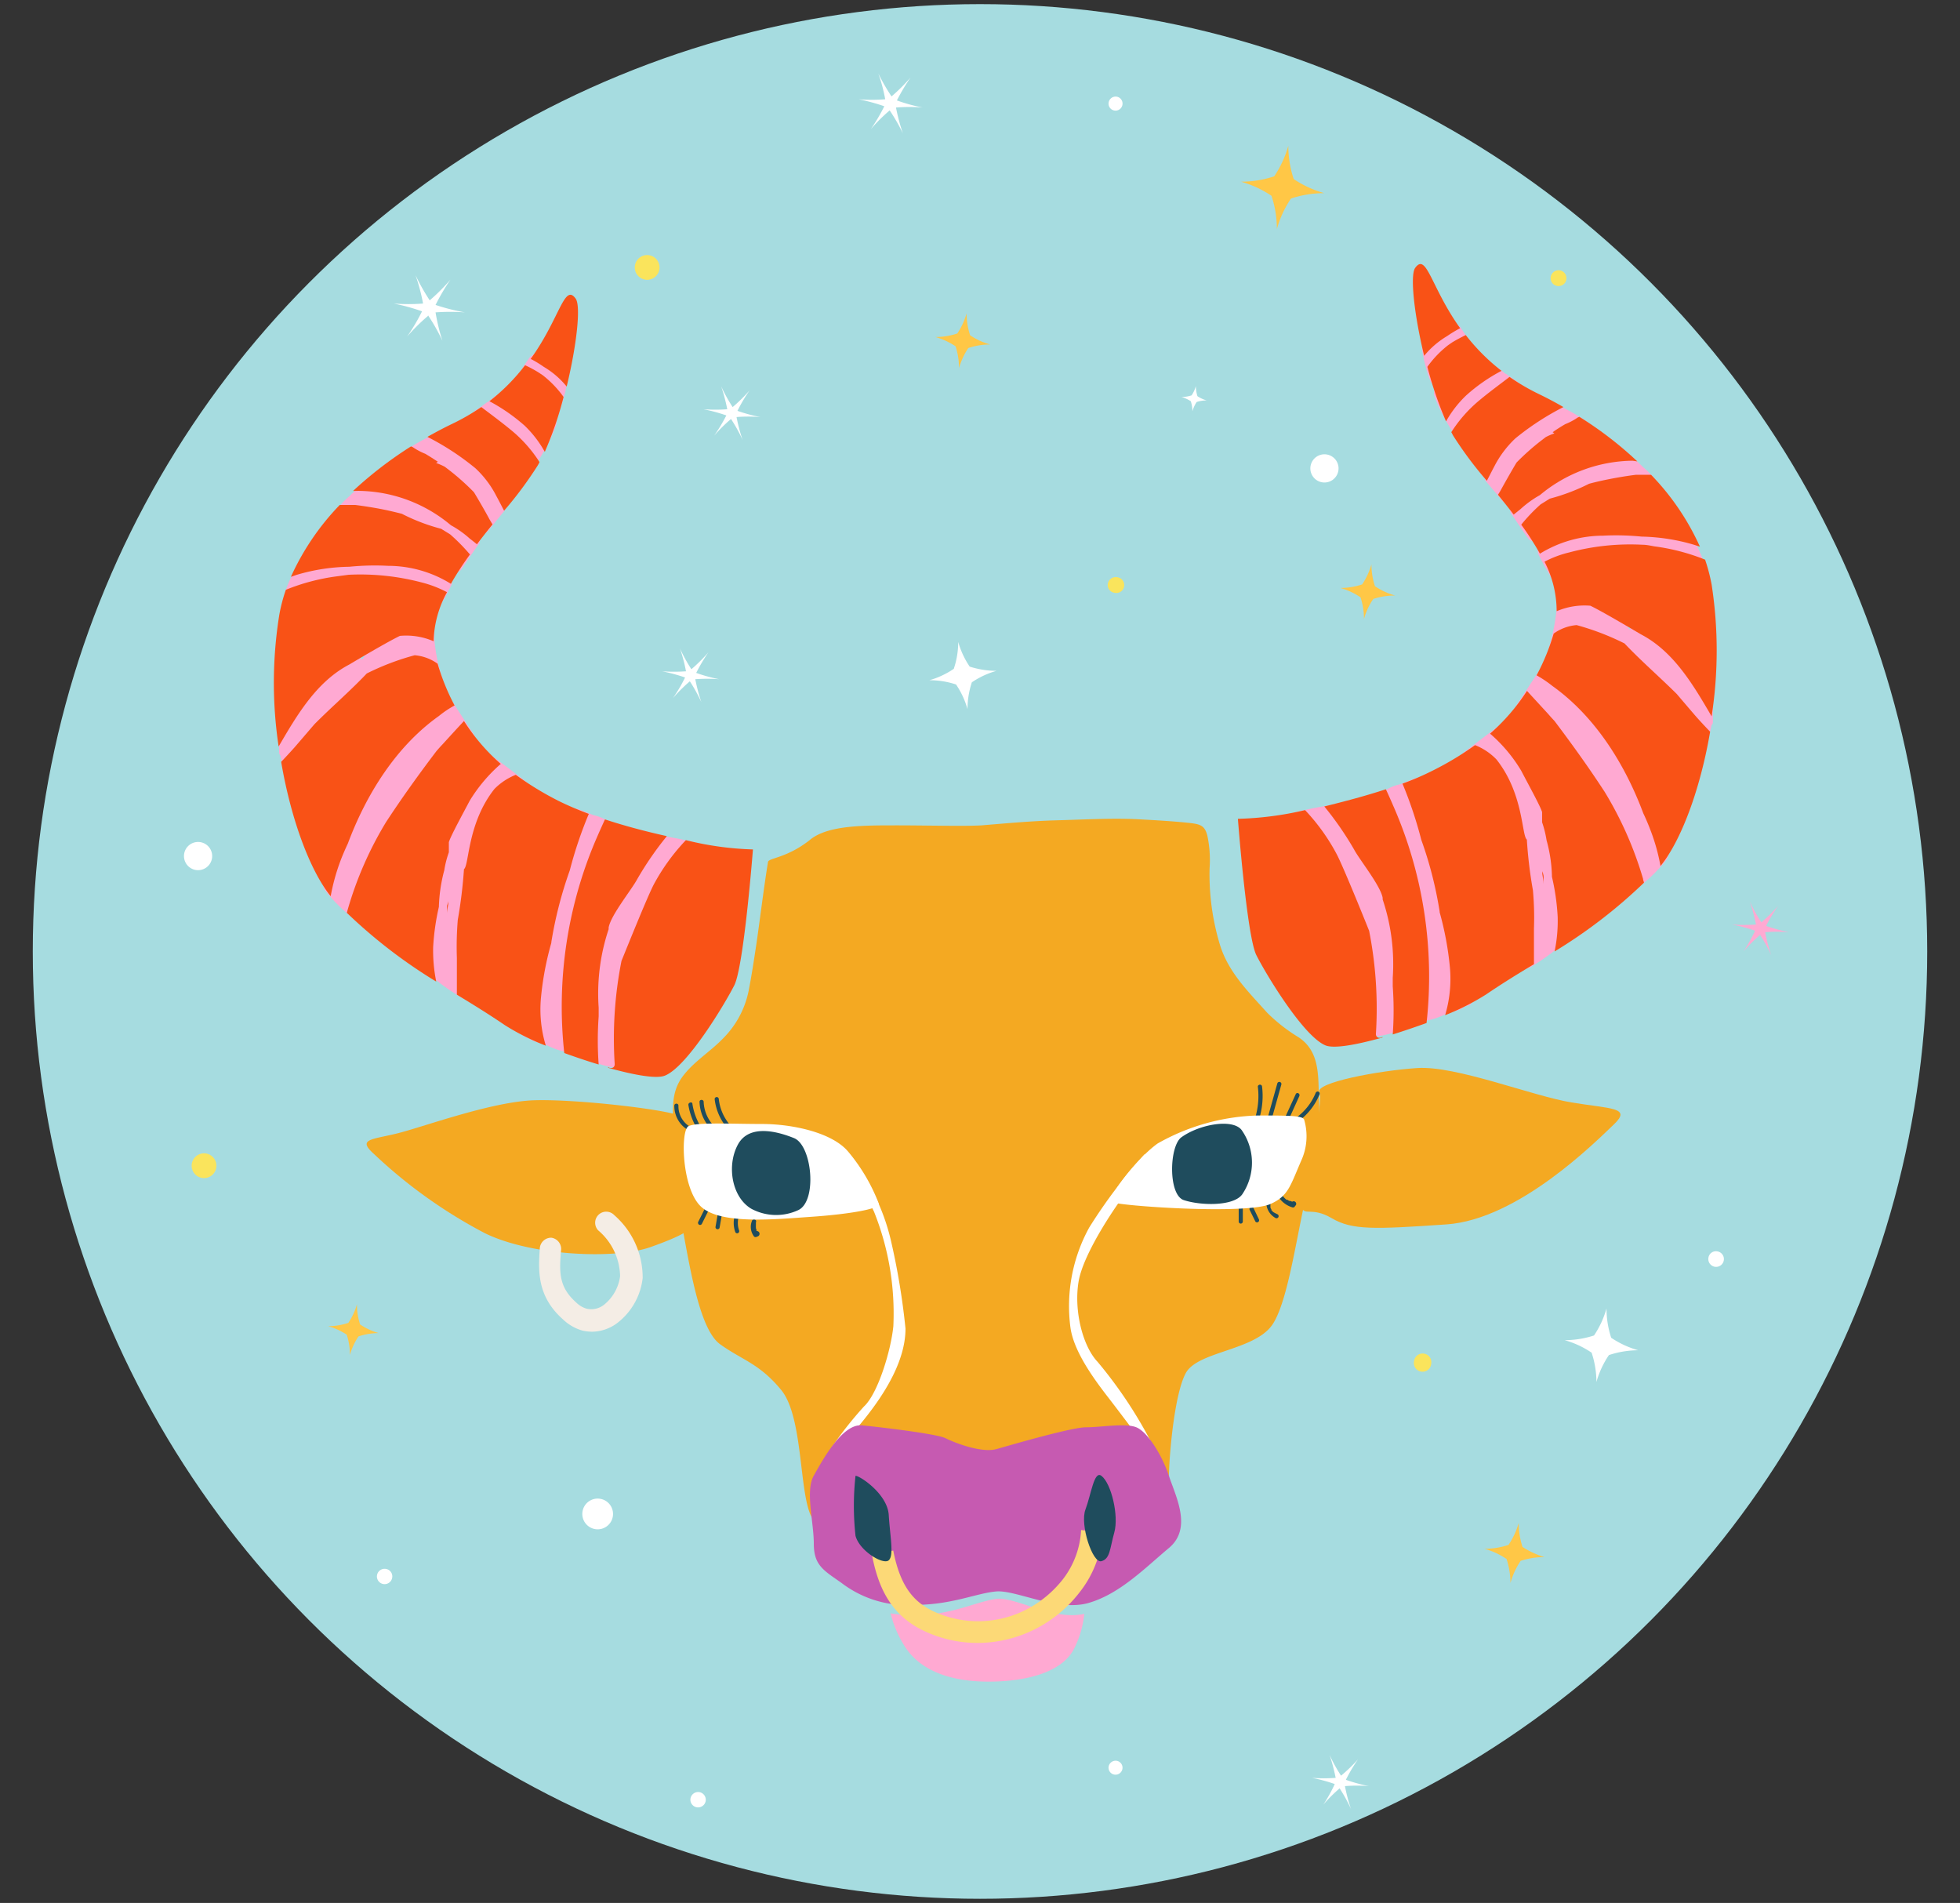 <svg id="Layer_1" data-name="Layer 1" xmlns="http://www.w3.org/2000/svg" viewBox="0 0 171 166"><rect x="0" y="0" width="171" height="166" fill="#333333" stroke="none"/><defs><style>.cls-1,.cls-11{fill:#fff;}.cls-1,.cls-2,.cls-3,.cls-7{fill-rule:evenodd;}.cls-2{fill:#fae45c;}.cls-3{fill:#ffc746;}.cls-4{fill:#a6dce0;}.cls-5,.cls-7{fill:#ffa9d2;}.cls-6{fill:#f95216;}.cls-8{fill:#f4a922;}.cls-9{fill:#f4ede5;}.cls-10{fill:#1f4c5d;}.cls-12{fill:#c65ab1;}.cls-13{fill:#fcd977;}</style></defs><title>Zodiac signs</title><path class="cls-1" d="M84.94,83.35a16.05,16.05,0,0,0-2.55-.25,17.18,17.18,0,0,0,2.53-.41,16.7,16.7,0,0,0-1.06-2.33,17.21,17.21,0,0,0,1.62,2A16.91,16.91,0,0,0,87,80.26a16.21,16.21,0,0,0-.91,2.39,16.05,16.05,0,0,0,2.55.25,17.18,17.18,0,0,0-2.53.41,16.7,16.7,0,0,0,1.06,2.33,17.21,17.21,0,0,0-1.62-2A16.91,16.91,0,0,0,84,85.74a16.21,16.21,0,0,0,.91-2.39Z"/><path class="cls-1" d="M85.42,83.36a2.67,2.67,0,0,0-.87.23s.55-.48.59-.67a2.67,2.67,0,0,0-.23-.87s.48.55.67.59a2.67,2.67,0,0,0,.87-.23s-.55.48-.59.67a2.67,2.67,0,0,0,.23.87s-.48-.55-.67-.59Z"/><path class="cls-1" d="M85.42,83.36a2.67,2.67,0,0,0-.87.23s.55-.48.59-.67a2.67,2.67,0,0,0-.23-.87s.48.55.67.59a2.67,2.67,0,0,0,.87-.23s-.55.48-.59.67a2.67,2.67,0,0,0,.23.87s-.48-.55-.67-.59Z"/><path class="cls-1" d="M81.44,55.41a7.6,7.6,0,0,0,.37-2.33,7.35,7.35,0,0,0,1,2.14,7.33,7.33,0,0,0,2.33.38,7.42,7.42,0,0,0-2.15,1,7.66,7.66,0,0,0-.37,2.34,7.71,7.71,0,0,0-1-2.15,7.42,7.42,0,0,0-2.34-.38,7.42,7.42,0,0,0,2.15-1Z"/><path class="cls-2" d="M54.82,19.35a1.08,1.08,0,1,0,.93,1.22A1.08,1.08,0,0,0,54.82,19.35Z"/><path class="cls-2" d="M16.16,97.71a1.08,1.08,0,1,0,.92,1.22A1.08,1.08,0,0,0,16.16,97.71Z"/><path class="cls-1" d="M137.08,115.11a8.09,8.09,0,0,1,.41,2.56,8.19,8.19,0,0,1,1.09-2.36,8.39,8.39,0,0,1,2.56-.41,8,8,0,0,1-2.35-1.09,8.15,8.15,0,0,1-.42-2.56,8.19,8.19,0,0,1-1.09,2.36,8.34,8.34,0,0,1-2.56.41,8.19,8.19,0,0,1,2.36,1.09Z"/><path class="cls-3" d="M129.65,133.05a6.59,6.59,0,0,1,.34,2.1,6.91,6.91,0,0,1,.89-1.93,6.72,6.72,0,0,1,2.09-.33,6.75,6.75,0,0,1-1.92-.89,6.53,6.53,0,0,1-.34-2.09,6.48,6.48,0,0,1-.89,1.92,6.79,6.79,0,0,1-2.09.34,6.67,6.67,0,0,1,1.92.88Z"/><path class="cls-3" d="M28.46,113.52a5.7,5.7,0,0,1,.29,1.77,5.59,5.59,0,0,1,.74-1.62,5.7,5.7,0,0,1,1.77-.29,5.52,5.52,0,0,1-1.62-.75,5.61,5.61,0,0,1-.29-1.76,5.52,5.52,0,0,1-.75,1.62,5.54,5.54,0,0,1-1.76.28,5.8,5.8,0,0,1,1.62.75Z"/><path class="cls-1" d="M62,33.66a14.53,14.53,0,0,1,1,1.81,15.09,15.09,0,0,1-.54-2,13.84,13.84,0,0,1,2.08,0,13.57,13.57,0,0,1-2-.54,13.73,13.73,0,0,1,1-1.8,14.44,14.44,0,0,1-1.47,1.47,13.29,13.29,0,0,1-1-1.81,13.07,13.07,0,0,1,.53,2,13.79,13.79,0,0,1-2.08,0,13.85,13.85,0,0,1,2,.54,13.19,13.19,0,0,1-1.06,1.79A14.68,14.68,0,0,1,62,33.66Z"/><path class="cls-1" d="M58.4,56.53a13.29,13.29,0,0,1,1,1.81,13.07,13.07,0,0,1-.53-2,13,13,0,0,1,2.08,0,14.8,14.8,0,0,1-2-.55A13.87,13.87,0,0,1,60,54a13.93,13.93,0,0,1-1.47,1.46,13.76,13.76,0,0,1-1-1.81,14.68,14.68,0,0,1,.54,2,16.28,16.28,0,0,1-2.09,0,13.46,13.46,0,0,1,2,.54,13.08,13.08,0,0,1-1,1.8,14.44,14.44,0,0,1,1.47-1.47Z"/><path class="cls-1" d="M141.69,95.68a13.29,13.29,0,0,1,1,1.81,13.07,13.07,0,0,1-.53-2,13.79,13.79,0,0,1,2.08,0,13.85,13.85,0,0,1-2-.54,12.47,12.47,0,0,1,1.06-1.8,15.25,15.25,0,0,1-1.48,1.47,14.53,14.53,0,0,1-1-1.81,15.09,15.09,0,0,1,.54,2,13.84,13.84,0,0,1-2.08,0,13.57,13.57,0,0,1,2,.54,13.87,13.87,0,0,1-1.05,1.79,13.93,13.93,0,0,1,1.47-1.46Z"/><path class="cls-1" d="M115.08,153.05a14.53,14.53,0,0,1,1,1.81,15.09,15.09,0,0,1-.54-2,13.84,13.84,0,0,1,2.08,0,13.57,13.57,0,0,1-2-.54,13.87,13.87,0,0,1,1-1.79,13.93,13.93,0,0,1-1.47,1.46,13.29,13.29,0,0,1-1-1.81,13.07,13.07,0,0,1,.53,2,13.79,13.79,0,0,1-2.08,0,13.85,13.85,0,0,1,2,.54,13.71,13.71,0,0,1-1.06,1.79,14.75,14.75,0,0,1,1.48-1.46Z"/><path class="cls-1" d="M83.23,56.28A17.15,17.15,0,0,1,84.5,58.5,17.39,17.39,0,0,1,83.84,56a17.92,17.92,0,0,1,2.56,0,17.75,17.75,0,0,1-2.47-.67,17.1,17.1,0,0,1,1.3-2.21A17.5,17.5,0,0,1,83.41,55a17.45,17.45,0,0,1-1.26-2.23,19,19,0,0,1,.66,2.47,16.58,16.58,0,0,1-2.57,0,17.61,17.61,0,0,1,2.48.67,17.68,17.68,0,0,1-1.3,2.21,17.29,17.29,0,0,1,1.81-1.8Z"/><path class="cls-1" d="M35.55,24.59a16.71,16.71,0,0,1,1.26,2.23,18.71,18.71,0,0,1-.65-2.48,17.89,17.89,0,0,1,2.56,0,17.32,17.32,0,0,1-2.47-.67,17.1,17.1,0,0,1,1.3-2.21,17.5,17.5,0,0,1-1.82,1.81,17.45,17.45,0,0,1-1.26-2.23,16.51,16.51,0,0,1,.65,2.48,17,17,0,0,1-2.56,0,18.39,18.39,0,0,1,2.47.67,15.94,15.94,0,0,1-1.29,2.21,17.29,17.29,0,0,1,1.81-1.8Z"/><path class="cls-1" d="M31.86,134a.66.66,0,0,0-.76.57.68.68,0,1,0,.76-.57Z"/><path class="cls-1" d="M59.24,153.42a.67.67,0,1,0,.58.76A.68.68,0,0,0,59.24,153.42Z"/><path class="cls-1" d="M148,106.24a.68.68,0,0,0-.76.58.67.67,0,0,0,.57.76.68.68,0,0,0,.19-1.34Z"/><path class="cls-1" d="M50.54,127.83a1.34,1.34,0,1,0,1.15,1.51A1.34,1.34,0,0,0,50.54,127.83Z"/><path class="cls-2" d="M122.44,115.17a.76.76,0,0,0-.21,1.5.76.76,0,0,0,.21-1.5Z"/><path class="cls-3" d="M155.44,73a5.11,5.11,0,0,1,.26,1.61,5.07,5.07,0,0,1,.68-1.48,5,5,0,0,1,1.6-.26,4.93,4.93,0,0,1-1.47-.68,5.05,5.05,0,0,1-.26-1.6,5.32,5.32,0,0,1-.68,1.47,5.11,5.11,0,0,1-1.61.26,5.07,5.07,0,0,1,1.48.68Z"/><path class="cls-3" d="M116.9,49.17a6,6,0,0,1,.31,1.9,6.12,6.12,0,0,1,.81-1.75,6,6,0,0,1,1.91-.3,6.16,6.16,0,0,1-1.76-.81,6,6,0,0,1-.3-1.91,6.12,6.12,0,0,1-.81,1.75,6.08,6.08,0,0,1-1.91.31,6,6,0,0,1,1.75.81Z"/><path class="cls-3" d="M81.58,27.3a6,6,0,0,1,.31,1.9,6.12,6.12,0,0,1,.81-1.75,6,6,0,0,1,1.9-.31,5.86,5.86,0,0,1-1.75-.81,6,6,0,0,1-.31-1.9,5.86,5.86,0,0,1-.81,1.75,6,6,0,0,1-1.9.31,6.12,6.12,0,0,1,1.75.81Z"/><path class="cls-1" d="M75.83,6.72a15,15,0,0,1,1.15,2,14.65,14.65,0,0,1-.59-2.26,16.27,16.27,0,0,1,2.33,0,15,15,0,0,1-2.25-.61,15.69,15.69,0,0,1,1.18-2A15.75,15.75,0,0,1,76,5.54a16.19,16.19,0,0,1-1.15-2,14.94,14.94,0,0,1,.59,2.25,14.83,14.83,0,0,1-2.33,0,15.91,15.91,0,0,1,2.25.61,14.37,14.37,0,0,1-1.18,2,16.35,16.35,0,0,1,1.65-1.64Z"/><path class="cls-1" d="M95.63,5.52a.62.62,0,0,0-.17,1.22.62.62,0,0,0,.17-1.22Z"/><path class="cls-1" d="M95.63,150.69a.6.6,0,0,0-.69.52.6.6,0,0,0,.52.69.61.61,0,1,0,.17-1.21Z"/><path class="cls-1" d="M23.67,63.65a.61.61,0,1,0,.53.69A.62.62,0,0,0,23.67,63.65Z"/><path class="cls-1" d="M114,36.74a1.23,1.23,0,1,0,1,1.38A1.23,1.23,0,0,0,114,36.74Z"/><path class="cls-1" d="M15.66,70.55a1.23,1.23,0,1,0,1.05,1.38A1.23,1.23,0,0,0,15.66,70.55Z"/><path class="cls-2" d="M95.64,47.44a.69.69,0,1,0,.58.77A.69.69,0,0,0,95.64,47.44Z"/><path class="cls-2" d="M134.28,20.67A.69.69,0,1,0,134.1,22a.68.68,0,0,0,.77-.58A.69.69,0,0,0,134.28,20.67Z"/><path class="cls-1" d="M155.67,53.79a2.79,2.79,0,0,1,.14.88,2.8,2.8,0,0,1,.38-.81,2.75,2.75,0,0,1,.88-.14,2.8,2.8,0,0,1-.81-.38,2.75,2.75,0,0,1-.14-.88,2.8,2.8,0,0,1-.38.81,2.79,2.79,0,0,1-.88.14,2.8,2.8,0,0,1,.81.38Z"/><path class="cls-1" d="M102.1,32.13a2.79,2.79,0,0,1,.14.88,2.8,2.8,0,0,1,.38-.81,2.79,2.79,0,0,1,.88-.14,2.72,2.72,0,0,1-.81-.37,2.79,2.79,0,0,1-.14-.88,2.8,2.8,0,0,1-.38.81,2.75,2.75,0,0,1-.88.14,2.72,2.72,0,0,1,.81.37Z"/><circle class="cls-4" cx="85.5" cy="83" r="82.64"/><path class="cls-5" d="M125.11,34.45a16,16,0,0,0,4.16,6.19.16.16,0,0,0,0,.26l0,0a.18.18,0,0,0-.09.27.2.2,0,0,0,0,.16l.41.44a.15.15,0,0,0,0,.16l1.51,1.78a.13.13,0,0,0,.14.05l.19.2a.16.16,0,0,0,.12.06.38.38,0,0,0,.06.13l.15.22a.29.29,0,0,0,0,.18.3.3,0,0,0,.06.23c.52.74,1,1.49,1.55,2.24a.39.39,0,0,0,.52.1c.1.13.21.26.31.4a.31.31,0,0,0,0,.19,1.39,1.39,0,0,0,0,.62l.63,1.19a.38.38,0,0,0,.09.12l.47.85a.37.37,0,0,0,.68-.13c.21.28.7,0,.61-.34,0-.11-.05-.23-.08-.34a.36.36,0,0,0,.61-.34,2,2,0,0,0-.08-.22l.07.14c.14.31.53.19.64-.05.07.16.14.31.2.47.15.39.73.27.71-.09a.37.37,0,0,0,.53-.41l-.09-.52c.05.18.11.36.15.55a.38.38,0,0,0,.69.06c.06.32.1.65.13,1a.36.36,0,0,0,.72,0c.07-.6.12-1.2.15-1.79,0,.36.64.47.71.06a.28.28,0,0,1,0-.09h0c0-.05,0-.09,0-.14a4.38,4.38,0,0,1,0,.51.37.37,0,0,0,.66.2c0,.37.65.47.7.07l.1-.67c0,.21,0,.42,0,.63a.37.37,0,0,0,.73,0l0-.46.18.84c.09.42.69.29.71-.1l0-.2a3.88,3.88,0,0,0,.57.4.36.36,0,0,0,.51-.17.4.4,0,0,0,.24.07v.07a.37.37,0,0,0,.73,0v0a.33.33,0,0,0,.16-.07.38.38,0,0,0,.42.17v.06a.33.33,0,0,0,.52.2.37.37,0,0,0,.52-.4.32.32,0,0,0,.17-.4,13.54,13.54,0,0,0-1.07-2.28c-.29-.5-.69-1.33-1.33-1.42a.68.68,0,0,0-.8.56.35.35,0,0,0-.53.31l0,.21a.37.37,0,0,0-.7.13v.15l-.19-.9c-.09-.42-.69-.29-.71.1v.22a.44.44,0,0,0-.29-.14,7.43,7.43,0,0,0-.64-.73.32.32,0,0,0-.18-.18,5.26,5.26,0,0,0-.62-.51,2.45,2.45,0,0,0-1.22-.54c-.38,0-.6.43-.65.75a4.79,4.79,0,0,0,.08,1.36.38.38,0,0,0-.18-.13c0-.1-.09-.21-.14-.31-.15-.31-.71-.17-.67.18l0,.38c-.13-.24-.25-.47-.39-.7a.36.36,0,0,0-.66.28c.07.37.13.75.2,1.12a8.35,8.35,0,0,0-.65-.82.36.36,0,0,0-.49,0,2.39,2.39,0,0,1-.13-.21c-.22-.32-.81-.12-.66.28,0,.09,0,.18.09.27-.12-.14-.23-.29-.35-.42s-.62,0-.61.29c-.25-.09-.6.14-.48.43l0,.07a.37.37,0,0,0-.42-.12c-.22-.26-.45-.52-.68-.77a.31.31,0,0,0-.36-.09l-.08-.11a.35.35,0,0,0,.26-.49h0l.15.13a.36.36,0,0,0,.6-.32h0c.25,0,.52-.3.34-.55l0,0a1.64,1.64,0,0,0,0-.23c.2.15.4.29.61.42a.37.37,0,0,0,.47-.11l.63.49c.55.43,1.31-.13,1.37-.74l0-.1a.39.39,0,0,0,.4-.36,2.67,2.67,0,0,0-.17-1.16l.81.82a.35.35,0,0,0,.45,0h0a.42.42,0,0,0,.23.16c.26.21.74.05.6-.34-.06-.17-.13-.34-.2-.51a.35.35,0,0,0,.43-.06c.13.22.27.45.4.69s.8.11.66-.28c0-.07-.05-.14-.07-.2a.42.42,0,0,0,.34-.26L142,43c.28.35.72-.1.57-.44l-.1-.21a.33.33,0,0,0,.08-.2l.44.38a.41.41,0,0,0,.62-.18.31.31,0,0,0,.15-.08.35.35,0,0,0,.25.1c.33.12.56-.34.35-.61a7.41,7.41,0,0,0-1-1,10.16,10.16,0,0,0-.76-.7.35.35,0,0,0-.28-.09h0a.3.3,0,0,0-.35,0l0,0a.39.39,0,0,0-.57.08c-.08-.1-.17-.19-.26-.29a.31.31,0,0,0-.37-.08.39.39,0,0,0-.26,0c-.47-.18-.95-.35-1.44-.5a.37.37,0,0,0-.45.25c0,.15,0,.3,0,.45h-.12l-.63-.82a.3.3,0,0,0-.47,0,.51.51,0,0,0,0-.13.93.93,0,0,0,.7-.22.82.82,0,0,0,.46-.24l.17-.19a.92.92,0,0,0-.18-1.42c-1.82-1.34-4-2.05-6-3a.33.33,0,0,0,.06-.19c0-.27-.32-.42-.51-.55l-.47-.33-.24-.18-.05,0h0c-.13-.12-.28-.23-.42-.34l-.15-.13h0l-.07-.06a.36.36,0,0,0-.47.09.31.31,0,0,0-.06.13h0a.22.22,0,0,0,0,.08l0,0-.46-.38a.92.92,0,0,0-1.54.75l-.43-.25a1,1,0,0,0-1.37.93h0a.88.88,0,0,0-.36,0A.91.91,0,0,0,125.11,34.45Zm12,5.1.06-.11,0,.06c.28.35.54.7.78,1.07Zm10.14,7.7-.07,0a.33.33,0,0,0-.17,0,.4.4,0,0,0-.45-.24.33.33,0,0,0-.16-.05c0-.1,0-.2,0-.3s-.13-.63.12-.54.41.55.52.72Zm-6-1.32-.17-.39a.33.33,0,0,0-.46-.13,1.24,1.24,0,0,1,.05-.6,3.57,3.57,0,0,1,.68.33.32.32,0,0,0-.12.28C141.28,45.59,141.28,45.76,141.29,45.93Zm-8.43-3.4h0l-.34-.42a.17.17,0,0,0,.1,0l.46.42a.36.36,0,0,0-.16.11s0,0,0,0l0,0Zm-1.24.78,0,0a.17.17,0,0,0,.09-.26l.05,0a.18.18,0,0,0,.25-.26l-.31-.38.78.65c.18.14.41-.07.27-.24l.08,0a.26.26,0,0,0,0,.17l-.07.07a.41.41,0,0,0-.2.21l0,0a.36.36,0,0,0-.58.4v0a.48.48,0,0,0-.19.09h0l-.14-.16A.19.19,0,0,0,131.62,43.31Z"/><path class="cls-5" d="M124.11,30.19c0-.23.21-.36.42-.34a.18.18,0,0,1,0-.07.32.32,0,0,1,.26-.41.35.35,0,0,1,.55-.34.33.33,0,0,1,.29-.06.3.3,0,0,1,.11-.4.36.36,0,0,1,.61-.26l.14.15a.37.37,0,0,1,.26-.23.37.37,0,0,1,.38.08l.1.11a.32.32,0,0,1,.19.14l.32.48a3.27,3.27,0,0,1,.25.36.33.33,0,0,1-.14.48c.14.31-.18.66-.47.51a.35.35,0,0,1-.38.42c0,.05,0,.09,0,.13a.36.36,0,0,1-.54.31l-.07,0c0,.15,0,.29,0,.44a.38.38,0,0,1-.32.36.35.35,0,0,1-.27-.08.36.36,0,0,1-.36,0h-.09a.24.24,0,0,1-.09.08l.06.22a.29.29,0,0,1,0,.27c0,.16.11.32.17.48a.36.36,0,0,1-.7.19,12.44,12.44,0,0,1-.74-2.88h0S124.12,30.23,124.11,30.19Z"/><path class="cls-5" d="M135.09,56.65a17.49,17.49,0,0,0,.73-3.65h0q0-.37,0-.75a.37.37,0,0,1,.36-.36.43.43,0,0,1,.17,0,0,0,0,0,0,0,0,.37.37,0,0,1,.45.26c0,.27.07.55.1.82,0-.21.06-.43.1-.64a.35.35,0,0,1,.33-.26.43.43,0,0,1,.17,0h.05c0-.1,0-.2.05-.29a.35.35,0,0,1,.4-.26.36.36,0,0,1,.31.34.3.3,0,0,1,.2.24l0,.31.07,0a.34.34,0,0,1,.22-.17.29.29,0,0,1,.48,0q.41.49.84,1l0,0-.14-.41c-.14-.41.44-.6.66-.28a15.33,15.33,0,0,1,1,1.7.35.35,0,0,1,.22.17,4.76,4.76,0,0,1,.28.49.44.44,0,0,1,.59-.08c.26.21.52.43.76.66a.4.4,0,0,1,.16-.24.36.36,0,0,1,.55-.06A19.81,19.81,0,0,1,146,57l-.14-.4a.36.36,0,0,1,.66-.28,14.08,14.08,0,0,1,.56,1.4.38.38,0,0,1,.12.16,6,6,0,0,1,.37,1.21.31.31,0,0,1,.29.26,3.58,3.58,0,0,1,.09.45s0,0,0,0a.38.38,0,0,1,.21,0,.34.34,0,0,1,.37.35v.34a.35.35,0,0,1,.61.23c0,.08,0,.15,0,.22a.36.36,0,0,1,.3.34v.64c0,.07,0,.15,0,.22V63a.34.34,0,0,1-.12.26,9,9,0,0,1-.35,1.33.36.36,0,0,1-.7-.2c0-.2.06-.4.09-.6l-.06.15a.37.37,0,0,1-.68-.18v-.13l0,0a1.55,1.55,0,0,1-.12.22c-.23.38-.71.11-.66-.28l.13-.9h-.09c0,.08-.05.17-.08.26-.11.45-.8.26-.69-.2l.13-.53a.31.31,0,0,1-.15-.17c-.22.08-.5,0-.47-.32a.38.38,0,0,1,0-.1.36.36,0,0,1-.25-.42v0a.33.33,0,0,1-.13-.11l-.59-.88-1.75-2.25a.4.4,0,0,1-.57-.08c-.08-.11-.14-.23-.21-.34a.36.36,0,0,1-.65.05,11.73,11.73,0,0,1-.63-1.4.41.41,0,0,1-.61-.16.31.31,0,0,0,0-.1.68.68,0,0,1-.32.38.36.36,0,0,1-.53-.22c-.12-.28-.21-.57-.31-.87v.57a.36.36,0,0,1-.63.23.39.39,0,0,1-.36-.35l-.05-.44a1,1,0,0,0,0,.1.33.33,0,0,1-.4.16.38.38,0,0,1-.54.08.36.36,0,0,1-.17-.07,9.93,9.93,0,0,1-.23,1.21.36.36,0,0,1-.7-.15c0,.14-.07.28-.12.42A.36.36,0,0,1,135.09,56.65Z"/><path class="cls-5" d="M132.34,61.47c.73-1.11,1.45-2.22,2.18-3.32a.36.36,0,0,1,.62.36h0a.59.59,0,0,1,0,.13.36.36,0,0,1,.09.24.43.43,0,0,1,.23.14.35.35,0,0,1,.46.39.36.36,0,0,1,.27.21.38.38,0,0,1,.37.55l-.07.12a.37.37,0,0,1,.54.19c.28-.1.64.23.44.52l-.08.11a.34.34,0,0,1,.21.14.51.51,0,0,1,.32.05.63.63,0,0,1,.89.09,14,14,0,0,1,1.5,2.7.55.55,0,0,1,.4.26l.23.42a.75.75,0,0,1,.16.15,11.35,11.35,0,0,1,1.26,2.54.54.54,0,0,1,.59.39.56.56,0,0,1,.66.27.59.59,0,0,1,.58.83l-.1.17a.56.56,0,0,1,.41.82l-.08.12a.63.63,0,0,1,.35.81c-.19.42-.4.82-.61,1.22a.53.53,0,0,1,.54.56.45.45,0,0,1,.37.64l-.27.63L145,74a.58.58,0,0,1,.23.13.55.55,0,0,1,.16.86,12.83,12.83,0,0,1-3.84,3.31c-.51.25-1.15-.42-.65-.85l.35-.33a.55.55,0,0,1-.42-.81l.26-.35a.51.51,0,0,1-.19-.72l.51-.74c-.44.37-1.21-.13-.84-.67l.54-.78a.52.52,0,0,1-.15-.7l.15-.25a.57.57,0,0,1-.19-.72v0a.62.62,0,0,1-.17-.22.55.55,0,0,1-.85-.57v0a.51.51,0,0,1-.74-.33h0c-.27.31-.84.33-.92-.17h0a.55.55,0,0,1-.17-.17,1.2,1.2,0,0,1-.23.34.55.55,0,0,1-.86-.11,26.45,26.45,0,0,1-1.31-4.28l-.29.28a.36.36,0,0,1-.51-.51l.47-.5v0a3,3,0,0,1-.41-1.1.3.3,0,0,1-.06-.36.35.35,0,0,1-.2-.51.37.37,0,0,1-.32-.55l0,0a.4.4,0,0,1-.3-.31.33.33,0,0,1-.08-.44v0a.31.31,0,0,1-.3-.43c0-.07.06-.14.08-.22a.31.31,0,0,1-.24-.08l-.53.81C132.72,62.22,132.09,61.86,132.34,61.47Z"/><path class="cls-5" d="M127.76,65.6l2.93-2.23a.48.48,0,0,1,.74.24h0a.54.54,0,0,1,.62.86l0,.06a.62.62,0,0,1,.41.46.6.6,0,0,1,.22.49.56.56,0,0,1,.67.47.53.53,0,0,1,.46.8l-.19.32a.62.62,0,0,1,.39.43c.36,0,.69.46.43.81l-.24.34.27-.18c.52-.31,1,.32.71.77a.52.52,0,0,1,.21.57,4.07,4.07,0,0,1-.65,1.38l.55-.45c.54-.43,1.26.24.77.76l-.49.53a.61.61,0,0,1,.42.65.6.6,0,0,1,.22,1l-.83.63.54-.31a.54.54,0,0,1,.55.93l-.36.26a.48.48,0,0,1,0,.72h0c.41,0,.74.6.36.92l-.18.16a.36.36,0,0,1,.08.12c.15-.14.29-.28.45-.41.43-.37,1.25.13.85.66l-.09.11h0l0,.07a.4.4,0,0,1-.08.16l-.25.32a.51.51,0,0,1,.13.84l-.43.35a.54.54,0,0,1,.44.91c-.27.29-.56.56-.85.82l0,0a.54.54,0,0,1,.32.92,18.43,18.43,0,0,1-3.36,2.52.5.5,0,0,1-.3.08l0,0a.54.54,0,0,1-.75-.23,15.12,15.12,0,0,1-1.59.58.54.54,0,0,1-.42-1l1.15-.7a.61.61,0,0,1-.12-.37.54.54,0,0,1,.09-.85l.38-.26a.5.5,0,0,1-.2-.57.54.54,0,0,1-.47-.91l.56-.54a.51.51,0,0,1,0-.71c.19-.19.39-.37.59-.55a.83.83,0,0,1-.58-.71,1.1,1.1,0,0,1,.35-.91c-.38.12-.73-.35-.62-.73a.59.59,0,0,1-.33-1l.67-.72a.47.47,0,0,1-.23-.58,4.35,4.35,0,0,1,.48-1.05.61.61,0,0,1-.31-.49c-.35,0-.74-.31-.58-.68,0-.08.07-.16.11-.25a.52.52,0,0,1-.29-.62c.07-.2.15-.41.23-.6a.55.55,0,0,1-.22-.75l.14-.24a.54.54,0,0,1-.8-.69c0-.12.11-.23.17-.35a.55.55,0,0,1-.19-.12.62.62,0,0,1-.19-.25.5.5,0,0,1-.28-.76l.15-.21,0,0c-.47.22-.88-.43-.6-.85a.42.42,0,0,1-.05-.22l-1.08.82C127.75,67,127.21,66,127.76,65.6Z"/><path class="cls-5" d="M112.77,73.54c.63.2,1.27.36,1.91.5l.28.19h0a.53.53,0,0,0-.15,1,.46.46,0,0,0,.25.36l.07,0a.47.47,0,0,0,0,.2.53.53,0,0,0-.25,1l.05,0a.57.57,0,0,0,.68.63l.27,0,.42.25a.55.55,0,0,0,.34.7l.31.11v.09c-.54-.33-1,.56-.5,1a18.13,18.13,0,0,0,2.67,1.68l-1.23-.37c-.58-.17-1,.75-.41,1l.22.1a.56.56,0,0,0,0,1,2,2,0,0,0-.47.15.42.42,0,0,0-.22.25.55.55,0,0,0,.12,1l1.19.48a2.57,2.57,0,0,0-1,.13,1,1,0,0,0-.17.1L117,85c-.68-.12-1,.9-.28,1s1.09.23,1.64.33l.46.15a.52.52,0,0,0,.07.25.05.05,0,0,1,0,0s0,.08,0,.12a.56.56,0,0,0-.33.78.52.52,0,0,0-.06.16l-.46,0a.54.54,0,0,0-.14,1.06,6.21,6.21,0,0,0,.85.21h0a.68.68,0,0,0-.34.94,1,1,0,0,0,.86.39,6,6,0,0,0,.85,0,6.35,6.35,0,0,0,1.72-.41.57.57,0,0,0,.38-.67.62.62,0,0,0-.11-.19.51.51,0,0,0,.07-.24.41.41,0,0,0,0-.16h0a.57.57,0,0,0,.51-.36l.36.05a.56.56,0,0,0,.51.73,6.23,6.23,0,0,0,2.76-.78l.24-.08a3.22,3.22,0,0,0,1-.32.53.53,0,0,0,.16-.13l.29-.11h0l.13,0a.48.48,0,0,0,.12-.8l.15,0a.55.55,0,0,0,.13-1,4.25,4.25,0,0,0-1-.38.38.38,0,0,0-.18-.15.52.52,0,0,0,.4-.87.6.6,0,0,0,.21-.8l.32.12c.62.27,1.16-.56.55-.93l-.55-.34a.52.52,0,0,0-.15-.42,4.8,4.8,0,0,0-.67-.54.56.56,0,0,0-.32-.32l0,0a.58.58,0,0,0,.31-1,.56.56,0,0,0,.09-1l-1-.5a.54.54,0,0,0-.1-1l-.53-.14a.55.55,0,0,0-.08-.15c.24,0,.47-.08.71-.13a.72.72,0,0,0,.21-.12.53.53,0,0,0,.37-1l-2-1.43,1.93.72c.61.22.9-.68.42-1l0,0a.6.6,0,0,0-.2-.68c-.34-.25-.69-.47-1-.7a.51.51,0,0,0,.1-.83,9.24,9.24,0,0,0-1.18-.82.6.6,0,0,0-.36-.75,6.5,6.5,0,0,0-1.08-.24.55.55,0,0,0,0-.82.52.52,0,0,0-.08-.71l.18-.08c.57-.25.15-1.22-.41-1l-1.31.51a3.93,3.93,0,0,0-1.26.51.46.46,0,0,0-.16.15l-3.23,1.4-.1,0h-.42a.45.45,0,0,0-.48-.29,26.52,26.52,0,0,0-3.53.69c-.63.17-.43,1,.15,1.07l.22,0a.65.65,0,0,0,0,.34l-.46.2C112.18,72.74,112.37,73.41,112.77,73.54ZM123.94,87a.62.62,0,0,0,.3-.67l.16.07h0a.68.68,0,0,0,.21.59.46.46,0,0,0-.23.53h-.32A.63.63,0,0,0,123.94,87Zm-.8-5.94-.09,0c-.42-.3-.83-.59-1.23-.89a.53.53,0,0,0,.25-.12.62.62,0,0,0,.14.14l.62.38a.43.43,0,0,0,.22.41A.28.28,0,0,0,123.14,81.05Zm-.35,6.14,0,0a.56.56,0,0,0,.12-.3l.33.08A2,2,0,0,1,122.79,87.19Zm-5-15.7,2.41-1a.57.57,0,0,0,.45.28l.31,0a.54.54,0,0,0-.24.7.49.49,0,0,0,.1.82,1.51,1.51,0,0,0,.22.11.6.6,0,0,0-.09,1l.89.62-2.27-1a.59.59,0,0,0-.25,0,.71.71,0,0,0,0-.83,2.23,2.23,0,0,0-1.32-.49h-.08Z"/><path class="cls-6" d="M144,72.43c-.19-.5-.4-1-.63-1.48-1.6-4.29-4.21-8.46-7.93-11.11a10.42,10.42,0,0,0-1.38-.93,19.13,19.13,0,0,0,1.49-3.64,4,4,0,0,1,2-.74,22.42,22.42,0,0,1,4.18,1.6c1.45,1.53,3.06,2.92,4.56,4.41.57.67,1.13,1.33,1.71,2h0q.59.66,1.2,1.29c-.87,5.09-2.55,9.53-4.33,11.72A17,17,0,0,0,144,72.43Z"/><path class="cls-6" d="M133.22,60.27l1.84,2c.18.21.37.42.56.62,1.51,2,3,4.07,4.38,6.19a31.61,31.61,0,0,1,3.35,7.59c0,.11.06.22.08.33a44.52,44.52,0,0,1-7.8,6,13,13,0,0,0,.27-3,19.79,19.79,0,0,0-.5-3.51,12.68,12.68,0,0,0-.47-3.19,9,9,0,0,0-.39-1.57v-.89c-.15-.51-1.21-2.43-1.83-3.62A13.14,13.14,0,0,0,130,64l0,0A17.79,17.79,0,0,0,133.22,60.27Z"/><path class="cls-6" d="M142.43,40.19a12.82,12.82,0,0,0-8.08,3,9,9,0,0,0-1.69,1.22l-.6.48c-.45-.59-.91-1.16-1.37-1.73.1-.15.19-.3.26-.43.34-.62.9-1.61,1.36-2.38a21.05,21.05,0,0,1,2.12-1.89l.43-.33a5,5,0,0,1,.75-.32l-.15-.11c.36-.25.72-.48,1.1-.7a5.42,5.42,0,0,0,1.09-.58l.14-.06a32.17,32.17,0,0,1,5.06,3.89Z"/><path class="cls-6" d="M134.41,44l.8-.5a17.55,17.55,0,0,0,3.43-1.3c.63-.17,1.27-.31,1.89-.43s1.44-.26,2.18-.35l1.34,0a21.92,21.92,0,0,1,4.26,6.27l-.49-.16a17.26,17.26,0,0,0-4.6-.72,22.51,22.51,0,0,0-3.38-.08,10.54,10.54,0,0,0-5.49,1.57,25.15,25.15,0,0,0-1.63-2.53A14.73,14.73,0,0,1,134.41,44Z"/><path class="cls-6" d="M136.87,48.2a20.62,20.62,0,0,1,6.41-.68c.36,0,.71.08,1.05.14a18.23,18.23,0,0,1,4.43,1.16,15.42,15.42,0,0,1,.57,2.17,37.57,37.57,0,0,1,0,11.5c-1.62-2.78-3.32-5.67-6.18-7.16-.88-.52-3.38-2-4.4-2.49a6.16,6.16,0,0,0-2.94.48A9.42,9.42,0,0,0,134.75,49,9.15,9.15,0,0,1,136.87,48.2Z"/><path class="cls-6" d="M129.12,34.88c.84-.7,1.72-1.34,2.58-2a18.77,18.77,0,0,0,2.59,1.51c.72.35,1.42.72,2.11,1.12a23.54,23.54,0,0,0-4.19,2.73,9,9,0,0,0-1.82,2.41c-.23.43-.44.86-.67,1.29A32.64,32.64,0,0,1,126.78,38l-.16-.3A11.9,11.9,0,0,1,129.12,34.88Z"/><path class="cls-6" d="M126.33,30.12l.36-.25c.38-.23.78-.44,1.19-.64A17.67,17.67,0,0,0,131,32.35a15,15,0,0,0-3.08,2.14,9.61,9.61,0,0,0-1.76,2.27A32.59,32.59,0,0,1,124.53,32,9.08,9.08,0,0,1,126.33,30.12Z"/><path class="cls-6" d="M126.25,29.32a7.68,7.68,0,0,0-2,1.72c-.87-3.59-1.24-7-.79-7.66,1-1.4,1.38,1.69,3.93,5.25A11.7,11.7,0,0,0,126.25,29.32Z"/><path class="cls-6" d="M134.67,76.4l0,.16c0,.19,0,.37,0,.56,0-.29-.07-.58-.11-.87V76C134.62,76.14,134.64,76.27,134.67,76.4Z"/><path class="cls-6" d="M126.49,84.32a27.42,27.42,0,0,0-.89-4.75l0-.06A34.14,34.14,0,0,0,124,73.26a36.13,36.13,0,0,0-1.64-4.9A24.06,24.06,0,0,0,125,67.22,26.82,26.82,0,0,0,128.69,65a5.34,5.34,0,0,1,1.86,1.24c2.39,3,2.2,6.67,2.66,7h0a38.62,38.62,0,0,0,.53,4.42,26.41,26.41,0,0,1,.09,3.33V82c0,.71,0,1.41,0,2.11-1.33.8-2.69,1.63-4.19,2.65a21.5,21.5,0,0,1-3.56,1.8A11.12,11.12,0,0,0,126.49,84.32Z"/><path class="cls-6" d="M120.91,68.85c.21.46.42.92.62,1.39a37,37,0,0,1,2.93,19c-1,.36-2,.7-2.95,1a29.43,29.43,0,0,0,0-4.2c0-.25,0-.49,0-.74a17.75,17.75,0,0,0-.88-6.84c0-.05,0-.09,0-.14-.2-1.08-2-3.29-2.49-4.21a28.13,28.13,0,0,0-2.6-3.76C117.28,69.92,119.15,69.43,120.91,68.85Z"/><path class="cls-6" d="M113.86,70.67a17.51,17.51,0,0,1,2.81,3.94c.61,1.22,2.29,5.36,2.78,6.59a35,35,0,0,1,.59,9c0,.34.35.41.57.25v.06c-2.3.64-4.27,1-5,.67-1.94-.85-5.17-6.21-6-7.86S108,71.43,108,71.43A28.88,28.88,0,0,0,113.86,70.67Z"/><path class="cls-1" d="M83.22,58.32A7.33,7.33,0,0,0,83.6,56a7.42,7.42,0,0,0,1,2.15,7.66,7.66,0,0,0,2.34.37,7.42,7.42,0,0,0-2.15,1,7.42,7.42,0,0,0-.38,2.34,7.42,7.42,0,0,0-1-2.15,7.3,7.3,0,0,0-2.33-.37,7.35,7.35,0,0,0,2.14-1Z"/><path class="cls-2" d="M56.61,22.26a1.08,1.08,0,1,0,.92,1.22A1.08,1.08,0,0,0,56.61,22.26Z"/><path class="cls-2" d="M17.94,100.62a1.08,1.08,0,1,0,.93,1.22A1.08,1.08,0,0,0,17.94,100.62Z"/><path class="cls-1" d="M138.86,118a8.15,8.15,0,0,1,.42,2.56,8,8,0,0,1,1.09-2.35,8.11,8.11,0,0,1,2.56-.42,8.19,8.19,0,0,1-2.36-1.09,8.09,8.09,0,0,1-.41-2.56,8.19,8.19,0,0,1-1.09,2.36,8.39,8.39,0,0,1-2.56.41,8,8,0,0,1,2.35,1.09Z"/><path class="cls-3" d="M131.44,136a6.79,6.79,0,0,1,.34,2.09,6.63,6.63,0,0,1,.89-1.93,6.72,6.72,0,0,1,2.09-.33,6.91,6.91,0,0,1-1.93-.89,6.76,6.76,0,0,1-.33-2.09,6.75,6.75,0,0,1-.89,1.92,6.83,6.83,0,0,1-2.09.34,6.48,6.48,0,0,1,1.92.89Z"/><path class="cls-3" d="M30.25,116.43a5.63,5.63,0,0,1,.28,1.77,5.52,5.52,0,0,1,.75-1.62,5.65,5.65,0,0,1,1.76-.29,5.52,5.52,0,0,1-1.62-.75,5.54,5.54,0,0,1-.28-1.76,5.52,5.52,0,0,1-.75,1.62,5.65,5.65,0,0,1-1.76.29,5.71,5.71,0,0,1,1.62.74Z"/><path class="cls-1" d="M63.79,36.57a13.66,13.66,0,0,1,1,1.81,14.45,14.45,0,0,1-.53-2,13.79,13.79,0,0,1,2.08,0,13.85,13.85,0,0,1-2-.54,14.44,14.44,0,0,1,1.06-1.79,13.65,13.65,0,0,1-1.48,1.46,13.66,13.66,0,0,1-1-1.81,16.15,16.15,0,0,1,.53,2,13.84,13.84,0,0,1-2.08,0,14.26,14.26,0,0,1,2,.54A15.05,15.05,0,0,1,62.31,38a13.7,13.7,0,0,1,1.48-1.46Z"/><path class="cls-1" d="M60.19,59.44a14.42,14.42,0,0,1,1,1.81,15.7,15.7,0,0,1-.53-2,14.39,14.39,0,0,1,2.08,0,13.78,13.78,0,0,1-2-.55,15.94,15.94,0,0,1,1.06-1.79,14.19,14.19,0,0,1-1.48,1.47,14.05,14.05,0,0,1-1-1.82,14.09,14.09,0,0,1,.53,2,14.36,14.36,0,0,1-2.08,0,15.38,15.38,0,0,1,2,.54,13.57,13.57,0,0,1-1.06,1.8,14.14,14.14,0,0,1,1.48-1.47Z"/><path class="cls-7" d="M153.53,81.51a13.66,13.66,0,0,1,1,1.81,14.45,14.45,0,0,1-.53-2,13,13,0,0,1,2.08,0,14.8,14.8,0,0,1-2-.55A14.44,14.44,0,0,1,155.15,79a13.65,13.65,0,0,1-1.48,1.46,13,13,0,0,1-1-1.81,15.68,15.68,0,0,1,.53,2,14.39,14.39,0,0,1-2.08,0,15.06,15.06,0,0,1,2,.54,13.08,13.08,0,0,1-1,1.8,13.18,13.18,0,0,1,1.48-1.47Z"/><path class="cls-1" d="M116.87,156a13.66,13.66,0,0,1,1,1.81,14.45,14.45,0,0,1-.53-2,13,13,0,0,1,2.08,0,14.8,14.8,0,0,1-2-.55,14.44,14.44,0,0,1,1.06-1.79A13.65,13.65,0,0,1,117,154.9a13.66,13.66,0,0,1-1-1.81,16.15,16.15,0,0,1,.53,2,13.84,13.84,0,0,1-2.08,0,13.57,13.57,0,0,1,2,.54,13.08,13.08,0,0,1-1,1.8,13.18,13.18,0,0,1,1.48-1.47Z"/><path class="cls-1" d="M37.34,27.5a16.71,16.71,0,0,1,1.26,2.23A17.16,17.16,0,0,1,38,27.25a17.89,17.89,0,0,1,2.56,0A17.61,17.61,0,0,1,38,26.6a19.33,19.33,0,0,1,1.3-2.21,16.73,16.73,0,0,1-1.81,1.81A18.37,18.37,0,0,1,36.25,24a17,17,0,0,1,.66,2.48,17,17,0,0,1-2.56,0,17.24,17.24,0,0,1,2.47.68,17.26,17.26,0,0,1-1.3,2.2,17,17,0,0,1,1.82-1.8Z"/><path class="cls-1" d="M33.65,136.86a.67.67,0,0,0-.76.57.67.67,0,1,0,1.33.18A.66.66,0,0,0,33.65,136.86Z"/><path class="cls-1" d="M61,156.33a.68.68,0,0,0-.76.57.67.67,0,1,0,1.33.19A.68.68,0,0,0,61,156.33Z"/><path class="cls-1" d="M149.81,109.16a.66.66,0,0,0-.76.57.68.68,0,1,0,.76-.57Z"/><path class="cls-1" d="M52.32,130.74a1.34,1.34,0,1,0,1.15,1.52A1.34,1.34,0,0,0,52.32,130.74Z"/><path class="cls-2" d="M124.22,118.08a.75.75,0,0,0-.85.65.76.76,0,1,0,1.5.2A.75.75,0,0,0,124.22,118.08Z"/><path class="cls-3" d="M118.69,52.08A6,6,0,0,1,119,54a5.86,5.86,0,0,1,.81-1.75,6,6,0,0,1,1.9-.3,6.12,6.12,0,0,1-1.75-.81,6.08,6.08,0,0,1-.31-1.91,6,6,0,0,1-.81,1.75,6,6,0,0,1-1.9.31,6.12,6.12,0,0,1,1.75.81Z"/><path class="cls-3" d="M83.37,30.21a6.26,6.26,0,0,1,.3,1.9,6.12,6.12,0,0,1,.81-1.75,6.08,6.08,0,0,1,1.91-.31,5.93,5.93,0,0,1-1.75-.8,6.12,6.12,0,0,1-.31-1.91,6.12,6.12,0,0,1-.81,1.75,6.08,6.08,0,0,1-1.91.31,6.16,6.16,0,0,1,1.76.81Z"/><path class="cls-1" d="M77.62,9.63a16.19,16.19,0,0,1,1.15,2,17,17,0,0,1-.6-2.25,14.84,14.84,0,0,1,2.33,0,14.52,14.52,0,0,1-2.25-.62,17.75,17.75,0,0,1,1.19-2,15.47,15.47,0,0,1-1.66,1.65,17.65,17.65,0,0,1-1.15-2,14.21,14.21,0,0,1,.6,2.25,14.83,14.83,0,0,1-2.33,0,16.35,16.35,0,0,1,2.25.61,15.53,15.53,0,0,1-1.18,2,15.32,15.32,0,0,1,1.65-1.64Z"/><path class="cls-1" d="M97.41,8.43a.62.62,0,0,0-.69.53.61.61,0,1,0,1.21.16A.61.61,0,0,0,97.41,8.43Z"/><path class="cls-1" d="M97.41,153.6a.62.62,0,0,0-.69.52.61.61,0,1,0,.69-.52Z"/><path class="cls-1" d="M25.46,66.56a.61.61,0,1,0,.52.69A.6.6,0,0,0,25.46,66.56Z"/><path class="cls-1" d="M115.77,39.65a1.23,1.23,0,1,0,1,1.38A1.23,1.23,0,0,0,115.77,39.65Z"/><path class="cls-1" d="M17.45,73.46a1.23,1.23,0,1,0,1.05,1.38A1.23,1.23,0,0,0,17.45,73.46Z"/><path class="cls-2" d="M97.42,50.35a.69.69,0,0,0-.77.59.68.68,0,0,0,.58.77.69.69,0,1,0,.19-1.36Z"/><path class="cls-2" d="M136.07,23.58a.7.7,0,0,0-.78.59.69.69,0,0,0,1.37.19A.7.7,0,0,0,136.07,23.58Z"/><path class="cls-1" d="M103.89,35a2.79,2.79,0,0,1,.14.88,3,3,0,0,1,.37-.81,2.79,2.79,0,0,1,.88-.14,2.72,2.72,0,0,1-.81-.37,3.12,3.12,0,0,1-.14-.88,2.72,2.72,0,0,1-.37.81,2.79,2.79,0,0,1-.88.14,3,3,0,0,1,.81.37Z"/><path class="cls-8" d="M59.3,97.35c-.89-.53-8.87-1.48-12.66-1.37s-9.87,2.39-12.1,2.92-3.35.48-1.9,1.78a43.21,43.21,0,0,0,9.67,6.9c4.09,2,11.4,2.28,14.41,1.22S60,107.31,60,107.31s-.7-2.87-1-4.79A18.14,18.14,0,0,1,59.3,97.35Z"/><path class="cls-8" d="M85.63,72c2.18-.18,4.35-.38,6.53-.44,2.35-.06,4.85-.21,7.19-.09,1.44.08,2.91.16,4.34.31,1,.11,1.42.2,1.65,1.14a10.23,10.23,0,0,1,.19,2.83,21.19,21.19,0,0,0,.88,6.59c.72,2.44,2.49,4.16,4.14,6a14.75,14.75,0,0,0,2.75,2.15c1.76,1.17,1.72,3.13,1.76,5.12a24.3,24.3,0,0,1-.72,7.21c-1.06,3.62-1.79,10.32-3.28,12.66s-6.54,2.37-7.6,4.29-1.55,7.94-1.49,10.07-6.77,5.57-12.31,6.09-17.83-1.54-18.89-3.67-.7-8.67-2.61-11-3.42-2.61-5.34-4-2.75-7.45-3.6-11.92a32.25,32.25,0,0,1-.47-6.58c0-1.8-.33-3.45.92-5,.93-1.19,2.37-2.08,3.43-3.19a8.17,8.17,0,0,0,2.21-4.11c.27-1.38.48-2.77.69-4.17.34-2.35.62-4.72,1-7.07,0-.39,1.57-.32,3.61-1.91C72.12,72,75.22,72,78.14,72S84,72.09,85.63,72Z"/><path class="cls-8" d="M115.1,95.29c-.39-.85,5.18-1.9,8.56-2.12s10,2.43,13.44,3,5.28.42,3.71,1.91-8.32,8.3-14.62,8.73-8.21.51-10-.54-2.42-.13-2.62-1,.48-2.66.7-4S115.43,96,115.1,95.29Z"/><path class="cls-5" d="M86.9,139.48c-1.75.24-3.85,1.41-7.11,1.42a12,12,0,0,1-2.09-.16,9.57,9.57,0,0,0,1.13,2.71c1.34,2.28,4,3.12,6.71,3.23s6.78-.34,8.12-2.76a8.71,8.71,0,0,0,.94-3.14C91.92,141.42,88.56,139.25,86.9,139.48Z"/><path class="cls-5" d="M48,36a.84.84,0,0,0-.35,0h0A.93.93,0,0,0,46.23,35l-.44.24a.92.92,0,0,0-1.54-.74l-.46.38,0,0-.06-.09h0a.81.81,0,0,0-.06-.13.37.37,0,0,0-.47-.1l-.07.06h0l-.16.13c-.14.11-.28.21-.41.33h0l-.05,0-.24.18-.46.34c-.2.13-.53.27-.52.55a.33.33,0,0,0,.06.19c-2,1-4.22,1.68-6,3a.92.92,0,0,0-.19,1.42l.18.2a.86.86,0,0,0,.45.24.9.9,0,0,0,.7.21s0,.09,0,.13a.29.29,0,0,0-.46,0q-.33.39-.63.81h-.12a3.44,3.44,0,0,0,0-.45.37.37,0,0,0-.44-.26c-.49.15-1,.32-1.45.51a.33.33,0,0,0-.26,0,.31.31,0,0,0-.37.08l-.26.28a.38.38,0,0,0-.57-.07l0,0a.3.3,0,0,0-.35,0h0a.39.39,0,0,0-.28.09,10.28,10.28,0,0,0-.76.71,7.44,7.44,0,0,0-1,1c-.2.26,0,.73.35.61a.36.36,0,0,0,.26-.11.31.31,0,0,0,.14.09.41.41,0,0,0,.63.17l.43-.37a.37.37,0,0,0,.09.2,2,2,0,0,0-.1.21c-.15.34.28.78.56.44l.19-.23a.41.41,0,0,0,.35.25c0,.07-.05.14-.08.2a.36.36,0,0,0,.66.28c.13-.23.27-.46.41-.69a.31.31,0,0,0,.42.06c-.07.17-.13.34-.2.52-.14.38.35.54.6.33a.35.35,0,0,0,.23-.15h0a.34.34,0,0,0,.45,0l.81-.81a2.62,2.62,0,0,0-.16,1.16.41.41,0,0,0,.39.36,1,1,0,0,1,0,.1c0,.6.81,1.16,1.37.74l.62-.5a.36.36,0,0,0,.47.11,6.58,6.58,0,0,0,.61-.42,2,2,0,0,0,0,.23l0,0c-.18.25.09.56.35.55h0a.36.36,0,0,0,.6.32l.14-.12h0a.33.33,0,0,0,.26.48l-.08.12a.31.31,0,0,0-.37.08c-.23.25-.46.51-.67.78a.36.36,0,0,0-.42.12s0,0,0-.08c.12-.29-.22-.51-.48-.42,0-.31-.36-.57-.6-.3l-.35.42.09-.26c.15-.4-.45-.61-.66-.28a2.39,2.39,0,0,0-.13.21.35.35,0,0,0-.49,0,8.57,8.57,0,0,0-.66.83l.21-1.12a.36.36,0,0,0-.66-.28c-.14.23-.27.46-.39.7l0-.38a.37.37,0,0,0-.68-.18c0,.1-.09.21-.14.31a.38.38,0,0,0-.17.12,5.11,5.11,0,0,0,.08-1.35c-.06-.33-.28-.74-.65-.75a2.48,2.48,0,0,0-1.23.54,5,5,0,0,0-.62.5.45.45,0,0,0-.18.18,9.09,9.09,0,0,0-.63.74.44.44,0,0,0-.29.14l0-.22c0-.39-.62-.52-.71-.1l-.19.9v-.16a.36.36,0,0,0-.69-.12v-.21a.35.35,0,0,0-.53-.31.67.67,0,0,0-.8-.56c-.64.09-1,.92-1.33,1.41a14,14,0,0,0-1.07,2.29.31.31,0,0,0,.17.39.36.36,0,0,0,.52.4.33.33,0,0,0,.52-.19v-.06a.38.38,0,0,0,.42-.18.36.36,0,0,0,.17.07v0a.36.36,0,0,0,.72,0s0,0,0-.07a.34.34,0,0,0,.23-.08.37.37,0,0,0,.52.18,5.81,5.81,0,0,0,.57-.4V52c0,.38.62.52.71.1l.18-.84,0,.46a.36.36,0,0,0,.72,0c0-.21,0-.43.05-.64l.09.67c.06.4.67.3.71-.07a.36.36,0,0,0,.65-.2c0-.16,0-.33,0-.5a.59.59,0,0,0,0,.13h0a.31.31,0,0,0,0,.1c.06.4.66.3.7-.07,0,.6.08,1.2.15,1.79a.36.36,0,0,0,.72,0c0-.33.08-.66.13-1a.38.38,0,0,0,.69,0c0-.19.1-.37.15-.56l-.09.53a.38.38,0,0,0,.53.41c0,.36.56.47.71.08.07-.15.14-.31.2-.47.12.25.5.36.64.06l.07-.15-.08.23a.37.37,0,0,0,.62.34l-.09.34c-.08.35.4.62.62.34a.37.37,0,0,0,.67.13l.47-.86a.36.36,0,0,0,.1-.11L39.4,51a.33.33,0,0,0,0-.25.4.4,0,0,0,0-.36.44.44,0,0,0,0-.2l.32-.39a.38.38,0,0,0,.51-.11c.52-.74,1-1.49,1.55-2.24a.31.31,0,0,0,.07-.23.32.32,0,0,0,0-.17L42,46.8a.27.27,0,0,0,.05-.14.14.14,0,0,0,.13,0l.18-.2a.19.19,0,0,0,.15-.06L44,44.57a.2.2,0,0,0,0-.16l.4-.44a.17.17,0,0,0,.05-.16.18.18,0,0,0-.09-.26l0,0a.17.17,0,0,0,0-.27,16.15,16.15,0,0,0,4.15-6.18A.92.92,0,0,0,48,36ZM35.67,43.2a11.7,11.7,0,0,1,.78-1.07l0-.06.07.11C36.26,42.51,36,42.86,35.67,43.2Zm-9,6.28c.1-.17.32-.65.51-.72s.13.38.12.54,0,.2,0,.3a.44.44,0,0,0-.16.06.4.4,0,0,0-.46.24.3.3,0,0,0-.16,0l-.07,0Zm5.78-1.43a.33.33,0,0,0-.13-.28,2.85,2.85,0,0,1,.68-.33A1.19,1.19,0,0,1,33,48a.35.35,0,0,0-.46.14c-.06.13-.11.26-.16.38C32.41,48.38,32.42,48.22,32.43,48.05Zm8.41-2.89,0,0,0,0a.48.48,0,0,0-.17-.1l.46-.43.1,0-.34.41h0Zm1.24,1-.15.16h0a.41.41,0,0,0-.19-.08v0a.36.36,0,0,0-.57-.4l-.05,0a.37.37,0,0,0-.2-.21l-.07-.07a.38.38,0,0,0,0-.17l.07,0c-.13.16.1.37.27.23l.78-.64-.31.38a.18.18,0,0,0,.26.25l0,0a.19.19,0,0,0,.1.27l0,0A.17.17,0,0,0,42.08,46.19Z"/><path class="cls-5" d="M49.58,32.82c0-.24-.21-.37-.42-.35l0-.06a.34.34,0,0,0-.26-.42.35.35,0,0,0-.56-.33A.29.29,0,0,0,48,31.6a.32.32,0,0,0-.12-.41.35.35,0,0,0-.6-.26l-.15.16a.36.36,0,0,0-.26-.23.33.33,0,0,0-.37.08.52.52,0,0,0-.1.11.37.37,0,0,0-.2.14l-.32.47-.25.36a.34.34,0,0,0,.15.49.37.37,0,0,0,.46.51.36.36,0,0,0,.38.42s0,.08,0,.13a.36.36,0,0,0,.54.31.18.18,0,0,0,.07-.05,3.42,3.42,0,0,0,0,.45.35.35,0,0,0,.58.27.38.38,0,0,0,.37,0l.08,0,.09.08-.06.22a.29.29,0,0,0,0,.26l-.17.48a.37.37,0,0,0,.25.45.38.38,0,0,0,.45-.26,13.45,13.45,0,0,0,.74-2.87h0A.44.44,0,0,0,49.58,32.82Z"/><path class="cls-5" d="M38.61,59.28a16.29,16.29,0,0,1-.73-3.65h0c0-.25,0-.5,0-.75a.35.35,0,0,0-.36-.36.29.29,0,0,0-.16,0h0a.37.37,0,0,0-.45.25c0,.28-.07.55-.09.83,0-.22-.07-.43-.11-.64a.33.33,0,0,0-.32-.26.34.34,0,0,0-.17,0h-.06c0-.09,0-.19,0-.29a.37.37,0,0,0-.4-.26.38.38,0,0,0-.31.35.28.28,0,0,0-.2.24l0,.3-.08,0a.39.39,0,0,0-.21-.17.29.29,0,0,0-.48,0c-.27.33-.56.65-.84,1l0,0,.15-.41c.14-.41-.45-.61-.67-.28a16.77,16.77,0,0,0-1,1.7.37.37,0,0,0-.22.16c-.1.16-.19.33-.28.5a.42.42,0,0,0-.58-.08c-.27.21-.52.43-.77.65a.38.38,0,0,0-.16-.23.36.36,0,0,0-.55-.06,18.6,18.6,0,0,0-1.75,1.91l.14-.4c.13-.38-.49-.65-.66-.28a12.7,12.7,0,0,0-.57,1.39.52.52,0,0,0-.12.17,6.5,6.5,0,0,0-.37,1.21.3.3,0,0,0-.29.25l-.09.45v0a.44.44,0,0,0-.2,0,.35.35,0,0,0-.38.35l0,.34a.36.36,0,0,0-.62.24,1.62,1.62,0,0,0,0,.22.35.35,0,0,0-.3.34c0,.11,0,.21,0,.32s0,0,0,0v.51l0,.78a.34.34,0,0,0,.11.27,8.91,8.91,0,0,0,.36,1.32.36.36,0,0,0,.7-.19c0-.2-.07-.4-.1-.6l.06.15c.15.33.7.16.68-.18v-.13l0,0,.12.22a.36.36,0,0,0,.66-.28l-.12-.9h.09l.07.25a.36.36,0,0,0,.7-.19l-.13-.54a.25.25,0,0,0,.14-.16.33.33,0,0,0,.48-.32.34.34,0,0,1,0-.1.36.36,0,0,0,.24-.43v0a.34.34,0,0,0,.12-.12l.6-.88,1.75-2.24a.4.4,0,0,0,.57-.08c.07-.11.13-.23.21-.35a.36.36,0,0,0,.65.06c.23-.46.44-.92.63-1.4a.4.4,0,0,0,.6-.17.31.31,0,0,0,0-.1.72.72,0,0,0,.33.39.38.38,0,0,0,.53-.22q.16-.44.3-.87v.57a.36.36,0,0,0,.63.23.4.4,0,0,0,.36-.36l.06-.44,0,.1a.33.33,0,0,0,.4.16.36.36,0,0,0,.54.08.35.35,0,0,0,.17-.06,12.29,12.29,0,0,0,.23,1.21.36.36,0,0,0,.7-.15l.12.42C38.05,59.91,38.75,59.72,38.61,59.28Z"/><path class="cls-5" d="M41.35,64.09l-2.17-3.32a.37.37,0,0,0-.63.37h0a.19.19,0,0,0,0,.13.29.29,0,0,0-.09.24.36.36,0,0,0-.23.14.35.35,0,0,0-.47.38.36.36,0,0,0-.26.22.38.38,0,0,0-.38.54l.08.13a.38.38,0,0,0-.55.18c-.28-.09-.63.24-.43.53l.07.1a.38.38,0,0,0-.21.14.51.51,0,0,0-.32.06.63.63,0,0,0-.89.08,13.77,13.77,0,0,0-1.49,2.71A.48.48,0,0,0,33,67l-.24.43a.36.36,0,0,0-.15.15,11.07,11.07,0,0,0-1.26,2.53.55.55,0,0,0-.59.4.57.57,0,0,0-.67.27.58.58,0,0,0-.58.83l.1.17a.56.56,0,0,0-.41.82l.08.11a.64.64,0,0,0-.35.82c.19.41.4.81.62,1.21a.55.55,0,0,0-.55.57.44.44,0,0,0-.36.63c.08.22.17.43.26.64l-.14.1a1,1,0,0,0-.23.13.56.56,0,0,0-.15.87A12.93,12.93,0,0,0,32.18,81c.52.25,1.15-.43.66-.85l-.36-.33A.54.54,0,0,0,32.9,79l-.25-.36a.5.5,0,0,0,.18-.71l-.51-.74c.44.37,1.21-.14.85-.67l-.54-.79a.51.51,0,0,0,.14-.69l-.15-.25a.58.58,0,0,0,.19-.72l0,0a.45.45,0,0,0,.16-.22.54.54,0,0,0,.85-.56v0a.5.5,0,0,0,.73-.33h0c.27.31.84.33.91-.17h0a.35.35,0,0,0,.17-.17,1.29,1.29,0,0,0,.24.35.54.54,0,0,0,.85-.11,25.49,25.49,0,0,0,1.31-4.28,3.83,3.83,0,0,1,.29.28.36.36,0,0,0,.51-.51l-.46-.5v0a3,3,0,0,0,.41-1.11.31.31,0,0,0,0-.36.35.35,0,0,0,.2-.51.37.37,0,0,0,.33-.54l0,0a.4.4,0,0,0,.3-.31.35.35,0,0,0,.09-.45v0A.31.31,0,0,0,40,64a1.43,1.43,0,0,0-.08-.22.44.44,0,0,0,.25-.08l.52.81C41,64.85,41.61,64.48,41.35,64.09Z"/><path class="cls-5" d="M45.93,68.23C45,67.48,44,66.74,43,66a.48.48,0,0,0-.74.24h0a.55.55,0,0,0-.62.87l0,.06a.56.56,0,0,0-.41.45.6.6,0,0,0-.23.5.56.56,0,0,0-.67.47.53.53,0,0,0-.45.8l.18.32a.57.57,0,0,0-.38.43c-.36,0-.7.46-.44.81l.25.33-.27-.17c-.53-.32-1,.32-.72.77a.52.52,0,0,0-.21.57,4.34,4.34,0,0,0,.66,1.37l-.56-.45c-.53-.43-1.26.25-.77.77l.49.52a.61.61,0,0,0-.41.66.59.59,0,0,0-.22,1l.82.63-.54-.32c-.62-.36-1.1.54-.55.94l.36.26a.47.47,0,0,0,0,.71h0c-.41,0-.74.6-.35.93l.17.15a.83.83,0,0,0-.08.12l-.44-.4c-.44-.37-1.26.13-.86.65l.09.11h0v0l.06.06a.33.33,0,0,0,.07.16l.25.32a.51.51,0,0,0-.13.85l.43.35a.54.54,0,0,0-.43.91q.4.42.84.81l0,0a.55.55,0,0,0-.32.92,18.78,18.78,0,0,0,3.36,2.52.61.61,0,0,0,.3.08h0a.53.53,0,0,0,.75-.22,14.29,14.29,0,0,0,1.59.57.55.55,0,0,0,.42-1l-1.16-.69a.65.65,0,0,0,.13-.38.54.54,0,0,0-.09-.84l-.39-.26a.5.5,0,0,0,.2-.57.54.54,0,0,0,.47-.91c-.18-.19-.36-.36-.56-.54a.5.5,0,0,0,0-.71c-.19-.19-.39-.38-.59-.55a.85.85,0,0,0,.59-.71,1.12,1.12,0,0,0-.36-.92c.38.12.74-.34.62-.73a.58.58,0,0,0,.34-.94l-.68-.72a.48.48,0,0,0,.23-.59,3.91,3.91,0,0,0-.47-1,.63.63,0,0,0,.31-.49c.34,0,.73-.31.58-.68,0-.09-.08-.17-.11-.25a.53.53,0,0,0,.28-.62,4.49,4.49,0,0,0-.23-.61.54.54,0,0,0,.22-.74l-.14-.24a.54.54,0,0,0,.8-.7l-.16-.34.19-.12a.83.83,0,0,0,.19-.25.5.5,0,0,0,.27-.76l-.15-.21,0,0c.47.22.87-.44.6-.86a.5.5,0,0,0,.05-.21l1.08.82C45.94,69.59,46.48,68.65,45.93,68.23Z"/><path class="cls-5" d="M61.05,75.17l-.46-.2a.53.53,0,0,0,0-.33l.23,0a.54.54,0,0,0,.14-1.06,26.55,26.55,0,0,0-3.53-.7.45.45,0,0,0-.47.29l-.43,0-.09,0-3.23-1.4a.46.46,0,0,0-.16-.15,4.08,4.08,0,0,0-1.27-.51l-1.3-.52c-.57-.22-1,.75-.42,1l.18.08a.54.54,0,0,0-.08.72.56.56,0,0,0,0,.82,6,6,0,0,0-1.08.24.59.59,0,0,0-.35.75,8.59,8.59,0,0,0-1.18.82.5.5,0,0,0,.1.82c-.35.23-.7.46-1,.7a.62.62,0,0,0-.21.69l0,0c-.49.32-.19,1.22.41,1l1.93-.71-2,1.42a.54.54,0,0,0,.38,1,.42.42,0,0,0,.21.11c.23.06.47.1.7.14a.55.55,0,0,0-.08.15l-.53.14a.53.53,0,0,0-.09,1l-1,.51a.56.56,0,0,0,.1,1,.57.57,0,0,0,.31,1l-.06,0a.57.57,0,0,0-.32.31,4.81,4.81,0,0,0-.66.55.47.47,0,0,0-.15.42l-.55.33c-.62.38-.08,1.21.55.94l.32-.13a.61.61,0,0,0,.2.81.52.52,0,0,0,.41.86.38.38,0,0,0-.19.16,4,4,0,0,0-1,.38.55.55,0,0,0,.13,1l.15,0a.48.48,0,0,0,.12.79l.14.05h0l.29.1a.42.42,0,0,0,.16.13,3.21,3.21,0,0,0,1,.33l.24.08a6.21,6.21,0,0,0,2.76.77.54.54,0,0,0,.5-.72l.36-.06a.58.58,0,0,0,.51.37h0a.4.4,0,0,0,0,.15.55.55,0,0,0,.07.25.39.39,0,0,0-.1.19.55.55,0,0,0,.38.67,5.92,5.92,0,0,0,1.71.4,4.94,4.94,0,0,0,.86,0,1,1,0,0,0,.85-.39A.66.66,0,0,0,55,91.8h0a8.59,8.59,0,0,0,.84-.21.55.55,0,0,0-.14-1.07l-.45,0a1.22,1.22,0,0,0-.07-.17.54.54,0,0,0-.33-.77.5.5,0,0,0,0-.12.05.05,0,0,0,0,0,.55.55,0,0,0,.07-.25L55.3,89c.55-.1,1.1-.22,1.65-.34s.39-1.16-.29-1l-.14,0a.54.54,0,0,0-.17-.09,2.54,2.54,0,0,0-1-.14l1.19-.47a.55.55,0,0,0,.12-1,.42.42,0,0,0-.22-.25,2.6,2.6,0,0,0-.47-.16.56.56,0,0,0,0-1l.23-.09c.57-.24.16-1.17-.42-1l-1.23.36a16.8,16.8,0,0,0,2.67-1.67c.53-.41,0-1.3-.5-1a.28.28,0,0,0,0-.09l.3-.11a.56.56,0,0,0,.35-.7l.42-.26.27,0a.56.56,0,0,0,.67-.62l.05,0a.53.53,0,0,0-.25-1,.66.66,0,0,0,0-.2l.06,0a.48.48,0,0,0,.25-.36.53.53,0,0,0-.15-1h0l.28-.2a15.3,15.3,0,0,0,1.91-.5C61.32,76,61.51,75.37,61.05,75.17Zm-11.42,15a1.71,1.71,0,0,1-.32,0,.47.47,0,0,0-.23-.53.66.66,0,0,0,.21-.59h0l.17-.06a.58.58,0,0,0,.3.66A.65.65,0,0,0,49.63,90.13Zm1-6.55a.43.43,0,0,0,.21-.42l.62-.38a.38.38,0,0,0,.14-.14.57.57,0,0,0,.26.12l-1.23.89-.1,0A.43.43,0,0,0,50.65,83.58Zm-.18,6,.33-.08a.56.56,0,0,0,.12.3s0,0,0,0A2.11,2.11,0,0,1,50.47,89.58Zm5.35-15.33h-.08c-.42.08-1,.13-1.31.48a.71.71,0,0,0,0,.84.6.6,0,0,0-.26,0l-2.27,1,.89-.63a.59.59,0,0,0-.08-1l.22-.11a.49.49,0,0,0,.09-.82.55.55,0,0,0-.23-.71H53a.56.56,0,0,0,.45-.28l2.41,1A.57.57,0,0,0,55.82,74.25Z"/><path class="cls-6" d="M29.72,75.05c.19-.5.41-1,.63-1.47,1.61-4.3,4.21-8.47,7.94-11.12a8.87,8.87,0,0,1,1.37-.92,19.38,19.38,0,0,1-1.48-3.64,4,4,0,0,0-2-.74A22.07,22.07,0,0,0,32,58.75c-1.46,1.54-3.07,2.92-4.56,4.42-.57.66-1.14,1.33-1.72,2h0c-.39.44-.79.87-1.19,1.29.87,5.09,2.54,9.52,4.32,11.72A18,18,0,0,1,29.72,75.05Z"/><path class="cls-6" d="M40.48,62.9c-.62.66-1.23,1.33-1.84,2-.19.2-.38.41-.56.62-1.52,2-3,4.06-4.39,6.18a31.43,31.43,0,0,0-3.34,7.6l-.09.33a44.89,44.89,0,0,0,7.8,6,13.63,13.63,0,0,1-.27-3,20.87,20.87,0,0,1,.5-3.52,13.74,13.74,0,0,1,.47-3.19,8.61,8.61,0,0,1,.4-1.57v-.88c.14-.51,1.2-2.44,1.82-3.62a13.68,13.68,0,0,1,2.71-3.21s0,0,0,0A17.45,17.45,0,0,1,40.48,62.9Z"/><path class="cls-6" d="M31.26,42.82a12.72,12.72,0,0,1,8.08,3A8.56,8.56,0,0,1,41,47c.21.15.41.32.61.48.45-.59.9-1.17,1.36-1.73l-.26-.44c-.33-.62-.9-1.61-1.36-2.37a20.94,20.94,0,0,0-2.11-1.89l-.43-.33a5.29,5.29,0,0,0-.76-.33l.15-.11c-.36-.24-.72-.47-1.09-.69A5.83,5.83,0,0,1,36,39l-.14-.06a34.44,34.44,0,0,0-5.06,3.89Z"/><path class="cls-6" d="M39.28,46.62l-.79-.49a16.74,16.74,0,0,1-3.43-1.31c-.63-.16-1.27-.31-1.9-.43s-1.44-.25-2.17-.34c-.45,0-.9,0-1.35,0a22.13,22.13,0,0,0-4.26,6.27l.49-.17a16.93,16.93,0,0,1,4.61-.71,22.45,22.45,0,0,1,3.38-.08,10.41,10.41,0,0,1,5.48,1.57A27.18,27.18,0,0,1,41,48.37,16.42,16.42,0,0,0,39.28,46.62Z"/><path class="cls-6" d="M36.83,50.82a21,21,0,0,0-6.42-.68l-1.05.14a18.07,18.07,0,0,0-4.42,1.17,14.17,14.17,0,0,0-.57,2.17,37.26,37.26,0,0,0-.06,11.5c1.62-2.78,3.32-5.67,6.18-7.16.88-.53,3.38-2,4.4-2.49a6,6,0,0,1,2.94.47A9.3,9.3,0,0,1,39,51.66,9.86,9.86,0,0,0,36.83,50.82Z"/><path class="cls-6" d="M44.58,37.51c-.85-.7-1.73-1.35-2.59-2A19.21,19.21,0,0,1,39.4,37c-.71.34-1.42.72-2.11,1.11a22.89,22.89,0,0,1,4.19,2.74,8.75,8.75,0,0,1,1.82,2.41c.23.42.45.86.68,1.29a33.24,33.24,0,0,0,2.93-3.94c.06-.1.11-.2.16-.3A11.86,11.86,0,0,0,44.58,37.51Z"/><path class="cls-6" d="M47.36,32.74,47,32.5a10.46,10.46,0,0,0-1.19-.64A17.23,17.23,0,0,1,42.7,35a16,16,0,0,1,3.08,2.14,9.62,9.62,0,0,1,1.75,2.28,31.2,31.2,0,0,0,1.64-4.79A9.12,9.12,0,0,0,47.36,32.74Z"/><path class="cls-6" d="M47.44,32a7.52,7.52,0,0,1,2,1.72c.87-3.59,1.25-7,.79-7.66-1-1.4-1.37,1.69-3.93,5.25A9.32,9.32,0,0,1,47.44,32Z"/><path class="cls-6" d="M39,79l0,.15c0,.19,0,.38,0,.57,0-.29.07-.58.11-.87a2,2,0,0,1,0-.25C39.08,78.76,39.05,78.9,39,79Z"/><path class="cls-6" d="M47.2,87a26.37,26.37,0,0,1,.9-4.75v-.06a35.29,35.29,0,0,1,1.61-6.26A36,36,0,0,1,51.37,71c-.95-.36-1.85-.74-2.65-1.14A26.82,26.82,0,0,1,45,67.59a5.43,5.43,0,0,0-1.86,1.23c-2.38,3-2.2,6.67-2.66,7h0a41.64,41.64,0,0,1-.54,4.42,28.43,28.43,0,0,0-.08,3.33v1.1q0,1,0,2.1c1.33.81,2.69,1.64,4.19,2.66a20.59,20.59,0,0,0,3.57,1.79A10.86,10.86,0,0,1,47.2,87Z"/><path class="cls-6" d="M52.78,71.48c-.21.46-.42.92-.62,1.38a37.07,37.07,0,0,0-2.93,19c1,.36,2,.7,3,1a29.29,29.29,0,0,1,0-4.19V87.9a17.72,17.72,0,0,1,.87-6.84l0-.14c.19-1.09,2-3.3,2.49-4.22a28.39,28.39,0,0,1,2.59-3.76C56.41,72.55,54.54,72.06,52.78,71.48Z"/><path class="cls-6" d="M59.84,73.29A17.76,17.76,0,0,0,57,77.23c-.61,1.22-2.28,5.37-2.78,6.6a34.87,34.87,0,0,0-.59,9c0,.35-.35.42-.57.26v.06c2.3.64,4.28,1,5,.66,1.94-.84,5.16-6.2,6-7.85s1.63-11.86,1.63-11.86A27.27,27.27,0,0,1,59.84,73.29Z"/><path class="cls-9" d="M51.68,116.17a4,4,0,0,1-.84-.09,4.06,4.06,0,0,1-1.74-1c-2.33-2.07-2.12-4.39-2-6.25a1,1,0,0,1,1-.86,1,1,0,0,1,.86,1c-.18,2-.22,3.3,1.32,4.66a2.14,2.14,0,0,0,.89.53,1.8,1.8,0,0,0,1.54-.35,3.84,3.84,0,0,0,1.39-2.48,5.38,5.38,0,0,0-1.91-4A.95.95,0,1,1,53.59,106a7.22,7.22,0,0,1,2.48,5.49,5.76,5.76,0,0,1-2.15,3.87A3.71,3.71,0,0,1,51.68,116.17Z"/><path class="cls-10" d="M113.05,95.44c-.4.88-.8,1.76-1.21,2.64-.09.21.22.39.32.18l1.2-2.64C113.46,95.41,113.15,95.23,113.05,95.44Z"/><path class="cls-10" d="M111.44,94.51l-.84,3a.18.18,0,0,0,.35.1l.84-3A.18.18,0,0,0,111.44,94.51Z"/><path class="cls-10" d="M110.11,94.8c0-.1-.08-.18-.18-.18s-.2.08-.19.18a6.53,6.53,0,0,1-.2,2.6c-.07.22.28.32.35.09A6.79,6.79,0,0,0,110.11,94.8Z"/><path class="cls-10" d="M108.07,105.24v1.32a.18.18,0,0,0,.36,0v-1.32A.18.18,0,0,0,108.07,105.24Z"/><path class="cls-10" d="M109.83,106.36l-.48-1a.19.19,0,0,0-.25-.06.19.19,0,0,0-.07.25l.49,1a.18.18,0,0,0,.24.06A.19.19,0,0,0,109.83,106.36Z"/><path class="cls-10" d="M111.22,105.81l-.14-.08s0,0,0,0h0l-.06-.06-.1-.11,0,0h0a.43.43,0,0,1,0-.07.57.57,0,0,1-.08-.13l0-.07h0v0a1,1,0,0,1,0-.16s0-.05,0-.07v-.06a.18.18,0,0,0-.18-.18c-.09,0-.19.08-.18.18a1.56,1.56,0,0,0,.8,1.25.18.18,0,1,0,.18-.32Z"/><path class="cls-10" d="M112.74,104.83l-.18-.07s0,0,0,0l0,0-.09,0-.15-.1-.08,0,0,0h0a1.78,1.78,0,0,1-.47-.56.19.19,0,0,0-.25-.06.18.18,0,0,0-.06.24,2.21,2.21,0,0,0,1.31,1.05.19.19,0,0,0,.22-.13A.18.18,0,0,0,112.74,104.83Z"/><path class="cls-10" d="M115,95.22a.2.2,0,0,0-.22.13,5,5,0,0,1-1.72,2.17.2.2,0,0,0-.06.25.19.19,0,0,0,.25.07,5.51,5.51,0,0,0,1.88-2.39A.19.19,0,0,0,115,95.22Z"/><path class="cls-10" d="M61.66,99a5.34,5.34,0,0,1-1.25-2.7c0-.23-.39-.13-.35.1a5.78,5.78,0,0,0,1.34,2.86C61.55,99.45,61.81,99.19,61.66,99Z"/><path class="cls-10" d="M62.5,98.42a3.21,3.21,0,0,1-1.11-2.3c0-.23-.37-.23-.36,0a3.56,3.56,0,0,0,1.21,2.56C62.42,98.83,62.67,98.57,62.5,98.42Z"/><path class="cls-10" d="M63.71,98.16a4.19,4.19,0,0,1-1-2.28.18.18,0,0,0-.36,0,4.72,4.72,0,0,0,1.11,2.54C63.6,98.6,63.86,98.34,63.71,98.16Z"/><path class="cls-10" d="M62,104.84a.17.17,0,0,0-.24.06l-.84,1.68a.2.2,0,0,0,.06.25.18.18,0,0,0,.25-.06l.84-1.69A.18.18,0,0,0,62,104.84Z"/><path class="cls-10" d="M62.89,105.54a.19.19,0,0,0-.23.13L62.43,107a.18.18,0,0,0,.35.1l.23-1.32A.19.19,0,0,0,62.89,105.54Z"/><path class="cls-10" d="M64.49,107.36a2,2,0,0,1,0-1.35.18.18,0,0,0-.13-.22.18.18,0,0,0-.22.13,2.36,2.36,0,0,0,0,1.53.18.18,0,0,0,.22.13A.19.19,0,0,0,64.49,107.36Z"/><path class="cls-10" d="M66,107.39l0,0,0-.06,0-.06v0h0a.78.78,0,0,1-.05-.14s0,0,0-.07v0a.76.76,0,0,1,0-.15.2.2,0,0,1,0-.07v0h0l0-.14,0-.07s0,0,0,0,0,0,0,0a.18.18,0,0,0-.07-.24.18.18,0,0,0-.25.06,1.38,1.38,0,0,0,.16,1.42.2.2,0,0,0,.26,0A.19.19,0,0,0,66,107.39Z"/><path class="cls-10" d="M60.53,98.45a2.08,2.08,0,0,1-1.34-2c0-.23-.35-.23-.36,0a2.44,2.44,0,0,0,1.6,2.32C60.65,98.87,60.74,98.53,60.53,98.45Z"/><path class="cls-11" d="M113.77,97.64c-.21-.32-1.31-.33-4.08-.33A18.72,18.72,0,0,0,101,99.75c-1.8,1.28-4.51,4.78-4,5.11s11.69,1.12,13.84.17c1.54-.68,1.72-1.55,2.68-3.77A5.12,5.12,0,0,0,113.77,97.64Z"/><path class="cls-11" d="M60.07,98.24c.74-.36,3.75-.19,6.41-.19s6.17.75,7.55,2.45A15.83,15.83,0,0,1,76.67,105c.16.48-2.85.94-5.93,1.15s-7.88.7-9.58-.89S59.36,98.59,60.07,98.24Z"/><path class="cls-11" d="M99.87,100.68a45.18,45.18,0,0,0-4.84,6.4,14.23,14.23,0,0,0-1.64,8.72c.32,2.35,2.51,5.08,3.57,6.46s3.38,4.47,3.38,4.47h.56a38.7,38.7,0,0,0-5.14-7.93c-1.31-1.38-2.08-4.48-1.66-7s3.44-7,4.89-8.72S100,101,100,101Z"/><path class="cls-11" d="M75.08,102.14a18.36,18.36,0,0,1,2.63,6A61.48,61.48,0,0,1,79,115.9c0,4.88-5.5,9.85-5.76,10.54s-.79,0-.61-.28a32.29,32.29,0,0,1,2.75-3.47c1.21-1.12,2.35-4.87,2.56-7a23.85,23.85,0,0,0-1.69-10c-.71-1.43-1.67-3.29-1.67-3.29Z"/><path class="cls-10" d="M103.28,104.69c1.44.48,4.31.56,5.09-.49a4.93,4.93,0,0,0-.05-5.63c-.78-1-3.65-.51-5.25.64C102,100,101.91,104.24,103.28,104.69Z"/><path class="cls-10" d="M69.63,105.57a4.58,4.58,0,0,1-4.09-.13c-1.68-1-2.16-3.73-1.17-5.58s3.51-1.14,4.9-.58C70.86,99.91,71.32,104.81,69.63,105.57Z"/><path class="cls-12" d="M86.9,126.42c.35-.09,6.49-1.91,7.83-1.91s3.45-.39,4.41,0,2.23,2.39,2.84,4.23,2.06,4.58,0,6.3-4.27,4-7,4.79-6.33-1.15-8.07-1S83.05,140,79.79,140a9.43,9.43,0,0,1-6.38-1.92C71.88,137,71,136.57,71,134.66s-.76-4.6,0-5.94,2.49-4.55,4.21-4.38,6.52.74,7.28,1.12S85.57,126.76,86.9,126.42Z"/><path class="cls-13" d="M85.31,143.32a10.94,10.94,0,0,1-4.76-1.08c-3.09-1.49-4-4.18-4.48-6.61l1.86-.37c.56,2.83,1.56,4.36,3.44,5.27a9.21,9.21,0,0,0,8.11-.09,9.75,9.75,0,0,0,3.28-2.71,7.65,7.65,0,0,0,1.56-4.26l1.88.23a9.42,9.42,0,0,1-2,5.19,11.37,11.37,0,0,1-3.92,3.24A11.2,11.2,0,0,1,85.31,143.32Z"/><path class="cls-10" d="M74.64,128.74c.38,0,2.79,1.58,2.9,3.43s.47,3.51,0,3.94-2.54-.8-2.9-2.13A23.91,23.91,0,0,1,74.64,128.74Z"/><path class="cls-10" d="M96.09,128.74c.87.66,1.53,3.49,1.13,4.93s-.36,2.31-1.13,2.52S94.2,133,94.7,131.68,95.45,128.26,96.09,128.74Z"/><path class="cls-3" d="M110.93,17.08a9.09,9.09,0,0,1,.47,2.9,9.15,9.15,0,0,1,1.23-2.66,9.14,9.14,0,0,1,2.91-.47,9.18,9.18,0,0,1-2.67-1.23,9.14,9.14,0,0,1-.47-2.91,9.18,9.18,0,0,1-1.23,2.67,9.09,9.09,0,0,1-2.9.47,9.15,9.15,0,0,1,2.66,1.23Z"/></svg>